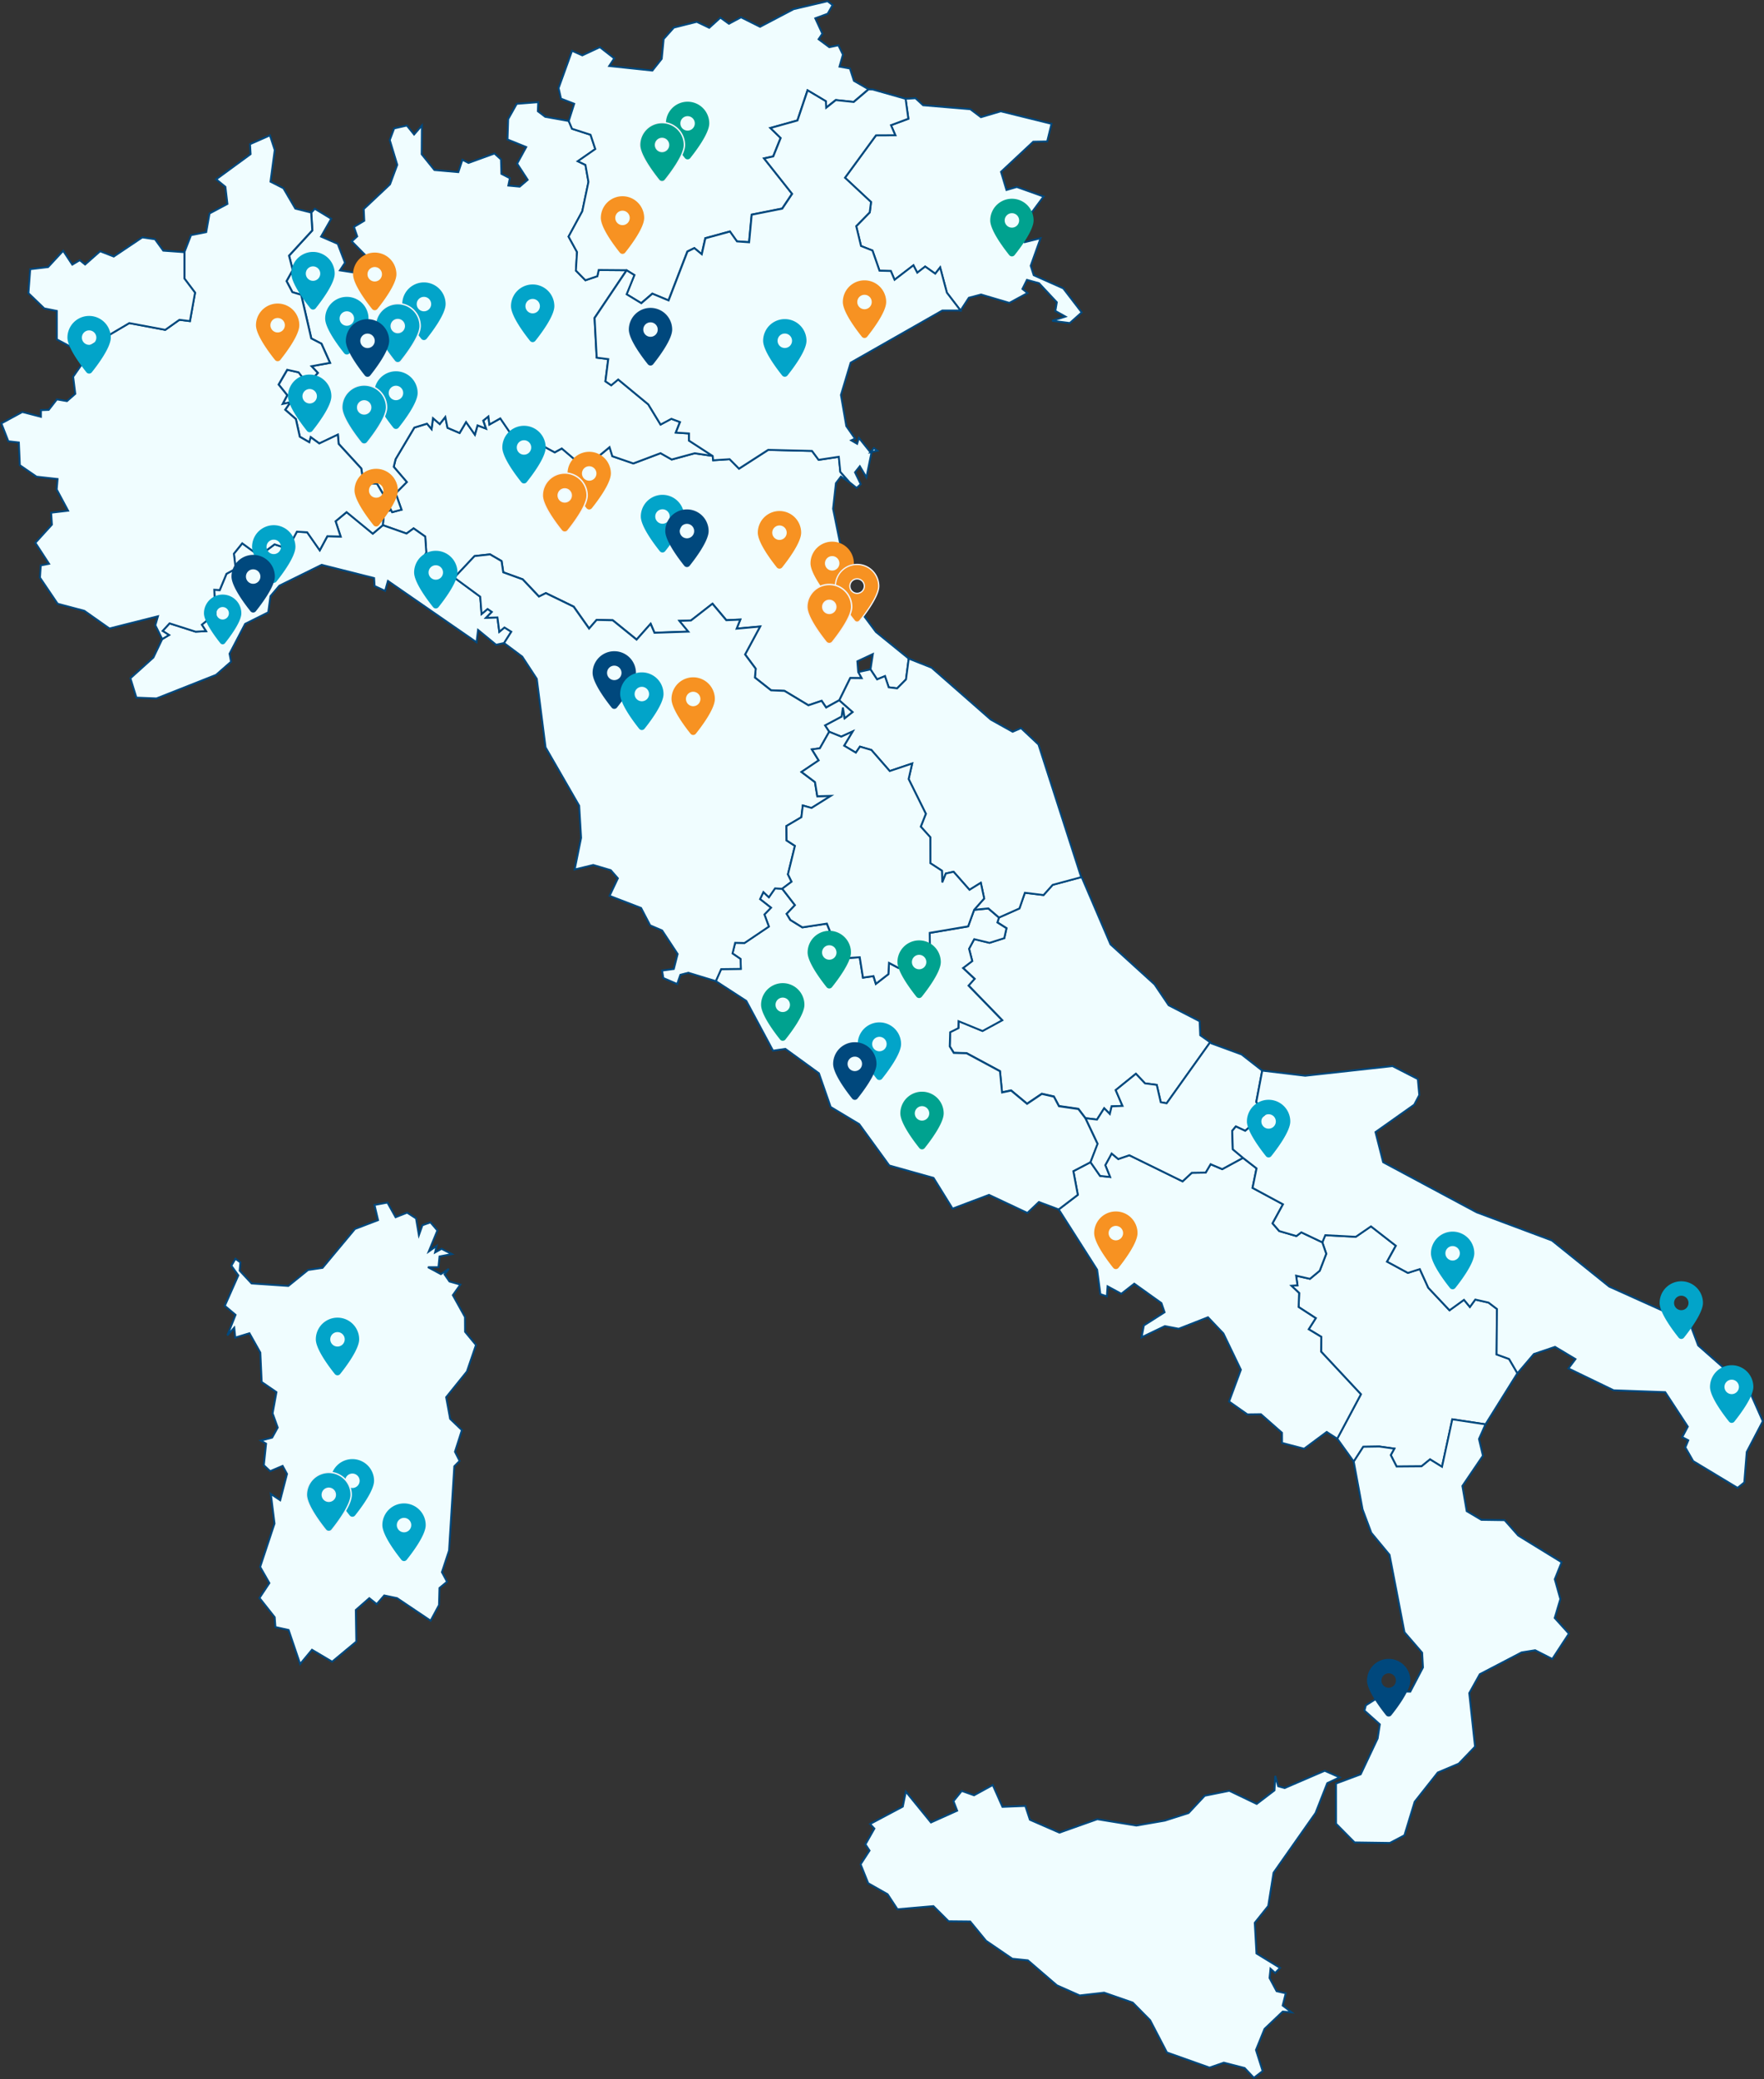 <svg xmlns="http://www.w3.org/2000/svg" xmlns:xlink="http://www.w3.org/1999/xlink" id="MAPPA_PROGETTI" data-name="MAPPA PROGETTI" width="704.026" height="829.74" viewBox="0 0 704.026 829.74"><rect x="0" y="0" width="704.026" height="829.74" fill="#333333" stroke="none"/><defs><clipPath id="clip-path"><rect id="Rettangolo_2792" data-name="Rettangolo 2792" width="704.026" height="829.74" fill="none"></rect></clipPath></defs><path id="Tracciato_1949" data-name="Tracciato 1949" d="M381.446,303.763l11.383,26.56,17.588,15.985,5.617,8.315L428.4,361l.242,5.594,3.956,2.8-17.369,24.346-2.353-.427-1.592-6.92-4.682-.6-3.644-3.829-8.05,6.516,2.71,6.309-4.336.173-.727,3.045-2.249-2.284-2.86,4.509-4.579-.531-2.872-3.771-7.75-1.119L370.224,391l-4.809-1.084-5.893,3.967-6.378-5.305-3.61.761-.83-8.454-13.309-7.173-5.109-.138-1.626-2.595.173-5.674,3.3-1.638.058-2.756,9.561,3.921,7.842-4.279-13.413-13.828,2.4-2.687-4.6-4.313,3.667-2.791-1.269-4.89,2.064-3.852,6.1,1.488,5.893-1.88.877-3.956-3.621-2.307.623-1.938,8.165-3.633,2.168-6.251,7.462.911,3.633-4.071,11.395-3.068Z" transform="translate(50.383 46.524)" fill="#f0fdff"></path><path id="Tracciato_1950" data-name="Tracciato 1950" d="M381.446,303.763l11.383,26.56,17.588,15.985,5.617,8.315L428.4,361l.242,5.594,3.956,2.8-17.369,24.346-2.353-.427-1.592-6.92-4.682-.6-3.644-3.829-8.05,6.516,2.71,6.309-4.336.173-.727,3.045-2.249-2.284-2.86,4.509-4.579-.531-2.872-3.771-7.75-1.119L370.224,391l-4.809-1.084-5.893,3.967-6.378-5.305-3.61.761-.83-8.454-13.309-7.173-5.109-.138-1.626-2.595.173-5.674,3.3-1.638.058-2.756,9.561,3.921,7.842-4.279-13.413-13.828,2.4-2.687-4.6-4.313,3.667-2.791-1.269-4.89,2.064-3.852,6.1,1.488,5.893-1.88.877-3.956-3.621-2.307.623-1.938,8.165-3.633,2.168-6.251,7.462.911,3.633-4.071,11.395-3.068Z" transform="translate(50.383 46.524)" fill="none" stroke="#00487d" stroke-width="0.75"></path><path id="Tracciato_1951" data-name="Tracciato 1951" d="M459.227,430.682l1.165-2.837,12.179.634,6.066-4.163,9.93,7.739-3.495,6.343,8.281,4.486,4.775-1.511,3.391,7.45,8.465,8.984,5.778-4.175,2.353,2.849,2.157-2.952,5.282,1.2,3.368,2.56-.15,18.13,4.994,1.822,3.333,5.709-12.732,20.379-13.251-2.007-4.106,18.949-4.775-2.964-3.4,2.779-9.941.081-2.341-4.567,1.43-2.572-5.986-.842-6.412.1-3.806,5.916-6.585-9.146,9.445-17.726-15.892-17.023.081-5.893-5.017-3.033,2.814-4.429-6.839-4.44.2-5.593-3.068-2.906,2.422-.173-.542-3.829,5.524,1.246,3.887-3.229,2.606-6.77Z" transform="translate(68.51 65.046)" fill="#f0fdff"></path><path id="Tracciato_1952" data-name="Tracciato 1952" d="M459.227,430.682l1.165-2.837,12.179.634,6.066-4.163,9.93,7.739-3.495,6.343,8.281,4.486,4.775-1.511,3.391,7.45,8.465,8.984,5.778-4.175,2.353,2.849,2.157-2.952,5.282,1.2,3.368,2.56-.15,18.13,4.994,1.822,3.333,5.709-12.732,20.379-13.251-2.007-4.106,18.949-4.775-2.964-3.4,2.779-9.941.081-2.341-4.567,1.43-2.572-5.986-.842-6.412.1-3.806,5.916-6.585-9.146,9.445-17.726-15.892-17.023.081-5.893-5.017-3.033,2.814-4.429-6.839-4.44.2-5.593-3.068-2.906,2.422-.173-.542-3.829,5.524,1.246,3.887-3.229,2.606-6.77Z" transform="translate(68.51 65.046)" fill="none" stroke="#00487d" stroke-width="0.75"></path><path id="Tracciato_1953" data-name="Tracciato 1953" d="M469.412,507.969l3.817-5.916,6.4-.1,5.986.842-1.43,2.572,2.341,4.567,9.941-.081,3.4-2.768,4.775,2.952,4.106-18.937L522,493.1l-2.595,5.847,1.568,6.678-8.188,12.063,1.718,10.045,5.859,3.471,9.272.138,5.444,6.147,17.3,10.633-2.722,6.781,2.226,7.912-2.26,7.554,5.663,6.251-6.62,10.114-6.839-3.483-5.409.854-16.688,8.707-4.209,7.554,2.307,21.359-6.516,6.781-8.35,3.529-9.226,11.671-4.094,13.39-5.8,3.045-14.093-.2-7.4-7.473-.023-16.031,9.872-3.691,6.758-14.312.865-5.617-6.135-5.49.554-2.1,8.961-5.7,8.777.254,5.063-9.665-.334-5.9-7.047-8.154L483.7,545.163l-7.266-8.765-3.494-9.342Z" transform="translate(70.872 75.284)" fill="#f0fdff"></path><path id="Tracciato_1954" data-name="Tracciato 1954" d="M469.412,507.969l3.817-5.916,6.4-.1,5.986.842-1.43,2.572,2.341,4.567,9.941-.081,3.4-2.768,4.775,2.952,4.106-18.937L522,493.1l-2.595,5.847,1.568,6.678-8.188,12.063,1.718,10.045,5.859,3.471,9.272.138,5.444,6.147,17.3,10.633-2.722,6.781,2.226,7.912-2.26,7.554,5.663,6.251-6.62,10.114-6.839-3.483-5.409.854-16.688,8.707-4.209,7.554,2.307,21.359-6.516,6.781-8.35,3.529-9.226,11.671-4.094,13.39-5.8,3.045-14.093-.2-7.4-7.473-.023-16.031,9.872-3.691,6.758-14.312.865-5.617-6.135-5.49.554-2.1,8.961-5.7,8.777.254,5.063-9.665-.334-5.9-7.047-8.154L483.7,545.163l-7.266-8.765-3.494-9.342Z" transform="translate(70.872 75.284)" fill="none" stroke="#00487d" stroke-width="0.75"></path><path id="Tracciato_1955" data-name="Tracciato 1955" d="M379.077,402.586l3.806,5.467,3.979.438-1.9-4.717,2.537-4.648,2.641,2.2,4.429-1.511L415.8,410.232l3.69-3.4,5.524-.081L427,403.416l4.625,1.961,8.3-4.509,5.386,4.186-1.592,7.785,12.144,6.551-4.152,7.6,2.653,3.068,6.851,2,1.961-1.488,8.384,3.99,1.58,4.579-2.606,6.77-3.887,3.229-5.524-1.257.542,3.84-2.422.173,3.079,2.906-.2,5.594,6.839,4.44-2.814,4.429,5.017,3.033-.069,5.893,15.881,17.023-9.445,17.726-4.2-2.7-9.019,6.7-8.8-2.318-.023-4.048-8.419-7.416-5.4.069-7.3-5.121,4.705-12.686-6.977-14.485-6.147-6.458-11.694,4.59L408.752,468l-9.3,4.463.9-4.729,8.269-5.259-1.246-3.656-10.841-7.75L391.36,455.1l-5.478-2.975-.288,4L383,455.245l-1.292-9.745L366.38,421.442l7.635-5.824-1.776-9.446Z" transform="translate(56.165 61.185)" fill="#f0fdff"></path><path id="Tracciato_1956" data-name="Tracciato 1956" d="M379.077,402.586l3.806,5.467,3.979.438-1.9-4.717,2.537-4.648,2.641,2.2,4.429-1.511L415.8,410.232l3.69-3.4,5.524-.081L427,403.416l4.625,1.961,8.3-4.509,5.386,4.186-1.592,7.785,12.144,6.551-4.152,7.6,2.653,3.068,6.851,2,1.961-1.488,8.384,3.99,1.58,4.579-2.606,6.77-3.887,3.229-5.524-1.257.542,3.84-2.422.173,3.079,2.906-.2,5.594,6.839,4.44-2.814,4.429,5.017,3.033-.069,5.893,15.881,17.023-9.445,17.726-4.2-2.7-9.019,6.7-8.8-2.318-.023-4.048-8.419-7.416-5.4.069-7.3-5.121,4.705-12.686-6.977-14.485-6.147-6.458-11.694,4.59L408.752,468l-9.3,4.463.9-4.729,8.269-5.259-1.246-3.656-10.841-7.75L391.36,455.1l-5.478-2.975-.288,4L383,455.245l-1.292-9.745L366.38,421.442l7.635-5.824-1.776-9.446Z" transform="translate(56.165 61.185)" fill="none" stroke="#00487d" stroke-width="0.75"></path><path id="Tracciato_1957" data-name="Tracciato 1957" d="M342.367,240.719l-1.084,8.315-3.529,3.564-3.368-.415-1.511-4.463-3.137,1.3-2.63-3.99.946-6.124-6.182,2.895.323,4.152,1.4,2.56-4.556-.046-4.394,8.915-.046-.035-5.2,2.872-1.788-2.664-5.282,1.776-9.538-5.743-5.374-.242-6.435-5.086.311-3.529-4.221-5.686,6-11.141-9.365.853,1.453-3.621-5.57.242-5.524-6.574-8.569,6.678-4.6.161,3.541,4.29-13.517.461-1.534-3.575-5.605,6.3-9.526-7.716-6.424-.15-3,3.46-6.17-8.742-11.106-5.4-2.745,1.372-6.493-6.862-7.75-2.8-.68-4.486-4.6-2.676-6.17.68-8.085,8.592-4.752-6.124-9.745,1.557,3.3-5.444-.427-6.355-4.636-3.275-2.814,2.064-9.457-3.333.542-5.64,2.018-.127-.369-2.33,1.511,2.895,3.725-.98-2.318-6.551,4.44-4.475-5.213-6.089.75-3.056,7.485-12.582,5.063-1.557,1.811,2.145.577-4.336,2.687,2.341,2.226-2.826.876,4.325,4.821,2.064,2.583-4.359,3.518,5.017,1.073-3.7,3.345,1.292-1.084-3.172,2.076-1.684.4,3.229,4.348-2.445,6.124,8.961,3.84-1.8,11.752,6.389,2.826-1.545,6.966,5.94,4.544-.2,7.554-6.251,1.119,3.6,8.373,2.883,10.853-4.094,4.463,2.526,9.157-2.491,7.185,1.061.185,1.718,6.574-.427,3.748,3.783,11.637-7.485,17.5.427,2.641,3.552,8.05-1.211.611,6.02,3.725,4.2L315.31,168.1l-2,2.63-1.13,10.207L319.52,217l9.757,13.09Z" transform="translate(20.31 22.09)" fill="#f0fdff"></path><path id="Tracciato_1958" data-name="Tracciato 1958" d="M342.367,240.719l-1.084,8.315-3.529,3.564-3.368-.415-1.511-4.463-3.137,1.3-2.63-3.99.946-6.124-6.182,2.895.323,4.152,1.4,2.56-4.556-.046-4.394,8.915-.046-.035-5.2,2.872-1.788-2.664-5.282,1.776-9.538-5.743-5.374-.242-6.435-5.086.311-3.529-4.221-5.686,6-11.141-9.365.853,1.453-3.621-5.57.242-5.524-6.574-8.569,6.678-4.6.161,3.541,4.29-13.517.461-1.534-3.575-5.605,6.3-9.526-7.716-6.424-.15-3,3.46-6.17-8.742-11.106-5.4-2.745,1.372-6.493-6.862-7.75-2.8-.68-4.486-4.6-2.676-6.17.68-8.085,8.592-4.752-6.124-9.745,1.557,3.3-5.444-.427-6.355-4.636-3.275-2.814,2.064-9.457-3.333.542-5.64,2.018-.127-.369-2.33,1.511,2.895,3.725-.98-2.318-6.551,4.44-4.475-5.213-6.089.75-3.056,7.485-12.582,5.063-1.557,1.811,2.145.577-4.336,2.687,2.341,2.226-2.826.876,4.325,4.821,2.064,2.583-4.359,3.518,5.017,1.073-3.7,3.345,1.292-1.084-3.172,2.076-1.684.4,3.229,4.348-2.445,6.124,8.961,3.84-1.8,11.752,6.389,2.826-1.545,6.966,5.94,4.544-.2,7.554-6.251,1.119,3.6,8.373,2.883,10.853-4.094,4.463,2.526,9.157-2.491,7.185,1.061.185,1.718,6.574-.427,3.748,3.783,11.637-7.485,17.5.427,2.641,3.552,8.05-1.211.611,6.02,3.725,4.2L315.31,168.1l-2,2.63-1.13,10.207L319.52,217l9.757,13.09Z" transform="translate(20.31 22.09)" fill="none" stroke="#00487d" stroke-width="0.75"></path><path id="Tracciato_1959" data-name="Tracciato 1959" d="M320.537,33.976l3.045,2.814,18.868,1.58,4.221,3.183,7.923-2.353,20.252,5.005-1.73,7.035-5.559.1L354.686,63.362l2.18,7.243,4.129-1.2,10.68,3.817L360.556,88.158l3.518,3.287,6.4-1.592-3.933,11,1.2,3.76,11.787,5.248,7.37,9.6-4.752,4.244-7.058-.911,5.305-1.672-4.025-2.249.588-3.46-7.093-7.6-4.832-1.338-1.8,3.621,2.03,1.638-7.243,3.933-11.291-3.345-4.878,1.292-3.322,5.1-5.455-7.116-2.687-10.068-1.949,2.491-4.025-2.849-3.148,2.457-1.534-2.952-7.531,5.778-1.488-3.494-4.521-.115-2.8-8.062-4.567-1.8-1.914-7.923,5.386-5.5.519-4.129L292.42,65.738l12.375-16.919,7.716-.035-1.73-4.013,6.931-2.583L316.6,34.241Z" transform="translate(44.827 5.208)" fill="#f0fdff"></path><path id="Tracciato_1960" data-name="Tracciato 1960" d="M320.537,33.976l3.045,2.814,18.868,1.58,4.221,3.183,7.923-2.353,20.252,5.005-1.73,7.035-5.559.1L354.686,63.362l2.18,7.243,4.129-1.2,10.68,3.817L360.556,88.158l3.518,3.287,6.4-1.592-3.933,11,1.2,3.76,11.787,5.248,7.37,9.6-4.752,4.244-7.058-.911,5.305-1.672-4.025-2.249.588-3.46-7.093-7.6-4.832-1.338-1.8,3.621,2.03,1.638-7.243,3.933-11.291-3.345-4.878,1.292-3.322,5.1-5.455-7.116-2.687-10.068-1.949,2.491-4.025-2.849-3.148,2.457-1.534-2.952-7.531,5.778-1.488-3.494-4.521-.115-2.8-8.062-4.567-1.8-1.914-7.923,5.386-5.5.519-4.129L292.42,65.738l12.375-16.919,7.716-.035-1.73-4.013,6.931-2.583L316.6,34.241Z" transform="translate(44.827 5.208)" fill="none" stroke="#00487d" stroke-width="0.75"></path><path id="Tracciato_1961" data-name="Tracciato 1961" d="M397.272,416.654l-6.862,3.575,1.776,9.445-7.635,5.836-7.889-2.964-4.59,4.359L356.757,429.7l-14.543,5.49-7.6-12.26-17.669-4.959-11.994-16.492-11.406-6.862-4.682-13.447-13.39-9.734-4.925.727L259.88,352.3l-12.19-7.923,2.145-4.786,7.842-.092-.1-3.956-3.218-2.2,1.061-4.267,3.737.081,9.711-6.551-1.776-4.821,2.618-2.71-4.359-3.414,1.338-2.814,2.191,2.064,2.457-3.552,2.86.161,5.074,6.551-3.287,3.495L277.468,320l4.775,2.952,9.792-1.476,5.536,13.9,7.566-.484,1.292,8.131,4.2-.6.946,3.091,4.994-3.875.254-4.475,3.794,2,3.448-2.272-1.58-2.353,10.633-5.075-.046-4.29,15.327-2.595,2.4-6.608,5.674-.565,4.244,3.644-.623,1.949,3.621,2.3-.876,3.967-5.893,1.868-6.1-1.476-2.064,3.852,1.269,4.89-3.667,2.791,4.6,4.313-2.41,2.7,13.424,13.828-7.842,4.279-9.561-3.921-.058,2.768-3.287,1.638-.173,5.674,1.615,2.595,5.109.138,13.321,7.173.83,8.465,3.61-.761,6.378,5.305,5.893-3.967,4.809,1.1,2.018,3.817,7.75,1.119,2.883,3.771,4.821,10.172Z" transform="translate(37.97 47.117)" fill="#f0fdff"></path><path id="Tracciato_1962" data-name="Tracciato 1962" d="M397.272,416.654l-6.862,3.575,1.776,9.445-7.635,5.836-7.889-2.964-4.59,4.359L356.757,429.7l-14.543,5.49-7.6-12.26-17.669-4.959-11.994-16.492-11.406-6.862-4.682-13.447-13.39-9.734-4.925.727L259.88,352.3l-12.19-7.923,2.145-4.786,7.842-.092-.1-3.956-3.218-2.2,1.061-4.267,3.737.081,9.711-6.551-1.776-4.821,2.618-2.71-4.359-3.414,1.338-2.814,2.191,2.064,2.457-3.552,2.86.161,5.074,6.551-3.287,3.495L277.468,320l4.775,2.952,9.792-1.476,5.536,13.9,7.566-.484,1.292,8.131,4.2-.6.946,3.091,4.994-3.875.254-4.475,3.794,2,3.448-2.272-1.58-2.353,10.633-5.075-.046-4.29,15.327-2.595,2.4-6.608,5.674-.565,4.244,3.644-.623,1.949,3.621,2.3-.876,3.967-5.893,1.868-6.1-1.476-2.064,3.852,1.269,4.89-3.667,2.791,4.6,4.313-2.41,2.7,13.424,13.828-7.842,4.279-9.561-3.921-.058,2.768-3.287,1.638-.173,5.674,1.615,2.595,5.109.138,13.321,7.173.83,8.465,3.61-.761,6.378,5.305,5.893-3.967,4.809,1.1,2.018,3.817,7.75,1.119,2.883,3.771,4.821,10.172Z" transform="translate(37.97 47.117)" fill="none" stroke="#00487d" stroke-width="0.75"></path><path id="Tracciato_1963" data-name="Tracciato 1963" d="M57.827,227.859l2.71-1.615-2.56-1.638,2.779-3.022,10.38,3.321,4.152-.208-1.661-2.56,2.122-1.753,3.4.611-.542-12.813,2.168.127,2.7-6.482,3.679-2.03-.715-6.009,3.333-4.14,6.816,4.982,6.089-4.556,5.248,1.707,3.667-6.77,4.106.231,5.017,7.2,3.033-5.628,5.294.127-2.007-6.089,4.394-3.644,10.46,8.581,3.99-3.368,9.457,3.333,2.814-2.064,4.636,3.275.427,6.355-3.287,5.444,9.745-1.557,4.752,6.124,10.322,7.577.542,6.92,2.4-2.018,1.7,1.176-2.3,2.353,4.532-.15.75,5.743,2.053-1.73,2.733,1.7-2.883,4.532-3.195.692-7.2-5.916-.6,4.925-35.372-24.473-1.119,3.967-4.2-1.949-.2-3.16-20.944-5.282-16.861,8.315-3.552,4.175-.888,6.458-9.226,4.613L84.7,233.706l.6,3.195-6,5.247-23.769,9.4-8.015-.323-2.387-7.739,9.169-8.258Z" transform="translate(6.918 27.165)" fill="#f0fdff"></path><path id="Tracciato_1964" data-name="Tracciato 1964" d="M57.827,227.859l2.71-1.615-2.56-1.638,2.779-3.022,10.38,3.321,4.152-.208-1.661-2.56,2.122-1.753,3.4.611-.542-12.813,2.168.127,2.7-6.482,3.679-2.03-.715-6.009,3.333-4.14,6.816,4.982,6.089-4.556,5.248,1.707,3.667-6.77,4.106.231,5.017,7.2,3.033-5.628,5.294.127-2.007-6.089,4.394-3.644,10.46,8.581,3.99-3.368,9.457,3.333,2.814-2.064,4.636,3.275.427,6.355-3.287,5.444,9.745-1.557,4.752,6.124,10.322,7.577.542,6.92,2.4-2.018,1.7,1.176-2.3,2.353,4.532-.15.75,5.743,2.053-1.73,2.733,1.7-2.883,4.532-3.195.692-7.2-5.916-.6,4.925-35.372-24.473-1.119,3.967-4.2-1.949-.2-3.16-20.944-5.282-16.861,8.315-3.552,4.175-.888,6.458-9.226,4.613L84.7,233.706l.6,3.195-6,5.247-23.769,9.4-8.015-.323-2.387-7.739,9.169-8.258Z" transform="translate(6.918 27.165)" fill="none" stroke="#00487d" stroke-width="0.75"></path><path id="Tracciato_1965" data-name="Tracciato 1965" d="M200.027,35.346l-.15,3.621,2.941,2.226,9.388,1.672,1.326,3.114,7.381,2.387,1.891,5.7-6.966,4.867,3.045,1.465,1.2,6.793L217.6,78.918l-5.455,10.091,3.379,6.159-.45,7.393,3.794,3.852,4.752-1.615.542-2.48,11.118.092-12.79,19.029.842,15.835,4.613.577-1.13,8.869,2.307,1.58,2.779-2.307,12.029,9.941,4.9,8.05,4.3-2.3,3.46,1.292-1.672,4.209,5.248.358.012,2.837,9.457,6.136-7.185-1.061-9.157,2.491-4.463-2.526-10.853,4.094-8.373-2.883-1.119-3.6-7.554,6.251-4.544.2-6.966-5.939-2.826,1.545L194.849,168.7l-3.84,1.8-6.124-8.961-4.348,2.445-.4-3.229-2.076,1.684,1.084,3.172-3.345-1.292-1.073,3.7L171.218,163l-2.583,4.359-4.821-2.064-.877-4.325-2.226,2.826-2.687-2.341-.577,4.336-1.811-2.145-5.063,1.557L143.1,177.79l-.75,3.068,5.213,6.089-4.44,4.475,2.33,6.551-3.725.992-1.511-2.895.369,2.33-2.018.127.3-5.594-3.16-5.317-5.328-.185-.946-5.893-9.007-9.826-.334-3.691-7.4,3.518-3.425-2.5-.531,2.03-3.829-2.214-1.568-7.047-4.256-3.714,2.064-2.964-3.079.657,1.822-3.483-3.437-4.256,3.437-5.9,4.567,1.026,3.564,4.717L112.1,143.4l-2.5-2.676,7.37-1.338-3.425-7.646-4.048-2.087-4.025-17.426-3.518-1.05-2.33-4.406,2.468-4.44-1.476-5.709,9.284-10.1-.438-7.1,1.4-1.534,6.551,3.99L113.357,89l6.655,2.883,2.895,7.554-2.018,3.033,7.393,1.142,3.206-6.724L125.6,90.9l2.18-2-1.3-3.771,4.117-2.457-.219-4.659,10.483-9.861,2.895-7.8-2.987-9.884,1.753-4.648,5.075-1.142,2.883,3.575,3.114-3.6-.081,11.475,5.086,6.3,9.538.842,1.626-4.936,2.433,1.269,10.357-3.771,2.606,2.364.173,5.766,3.368,1.718-.611,2.952,4.544.427,3.183-2.722-4.21-6.47,3.621-6.6-7.473-3.022.265-8.131,3.425-6.1Z" transform="translate(14.785 5.418)" fill="#f0fdff"></path><path id="Tracciato_1966" data-name="Tracciato 1966" d="M200.027,35.346l-.15,3.621,2.941,2.226,9.388,1.672,1.326,3.114,7.381,2.387,1.891,5.7-6.966,4.867,3.045,1.465,1.2,6.793L217.6,78.918l-5.455,10.091,3.379,6.159-.45,7.393,3.794,3.852,4.752-1.615.542-2.48,11.118.092-12.79,19.029.842,15.835,4.613.577-1.13,8.869,2.307,1.58,2.779-2.307,12.029,9.941,4.9,8.05,4.3-2.3,3.46,1.292-1.672,4.209,5.248.358.012,2.837,9.457,6.136-7.185-1.061-9.157,2.491-4.463-2.526-10.853,4.094-8.373-2.883-1.119-3.6-7.554,6.251-4.544.2-6.966-5.939-2.826,1.545L194.849,168.7l-3.84,1.8-6.124-8.961-4.348,2.445-.4-3.229-2.076,1.684,1.084,3.172-3.345-1.292-1.073,3.7L171.218,163l-2.583,4.359-4.821-2.064-.877-4.325-2.226,2.826-2.687-2.341-.577,4.336-1.811-2.145-5.063,1.557L143.1,177.79l-.75,3.068,5.213,6.089-4.44,4.475,2.33,6.551-3.725.992-1.511-2.895.369,2.33-2.018.127.3-5.594-3.16-5.317-5.328-.185-.946-5.893-9.007-9.826-.334-3.691-7.4,3.518-3.425-2.5-.531,2.03-3.829-2.214-1.568-7.047-4.256-3.714,2.064-2.964-3.079.657,1.822-3.483-3.437-4.256,3.437-5.9,4.567,1.026,3.564,4.717L112.1,143.4l-2.5-2.676,7.37-1.338-3.425-7.646-4.048-2.087-4.025-17.426-3.518-1.05-2.33-4.406,2.468-4.44-1.476-5.709,9.284-10.1-.438-7.1,1.4-1.534,6.551,3.99L113.357,89l6.655,2.883,2.895,7.554-2.018,3.033,7.393,1.142,3.206-6.724L125.6,90.9l2.18-2-1.3-3.771,4.117-2.457-.219-4.659,10.483-9.861,2.895-7.8-2.987-9.884,1.753-4.648,5.075-1.142,2.883,3.575,3.114-3.6-.081,11.475,5.086,6.3,9.538.842,1.626-4.936,2.433,1.269,10.357-3.771,2.606,2.364.173,5.766,3.368,1.718-.611,2.952,4.544.427,3.183-2.722-4.21-6.47,3.621-6.6-7.473-3.022.265-8.131,3.425-6.1Z" transform="translate(14.785 5.418)" fill="none" stroke="#00487d" stroke-width="0.75"></path><path id="Tracciato_1967" data-name="Tracciato 1967" d="M363.741,255.624l-3.345,1.453-8.719-4.855L328.046,231.5l-9.134-3.621-1.084,8.315-3.529,3.564-3.368-.415-1.511-4.463-3.137,1.3-2.63-3.99-4.867,1.061-.046-.115,1.4,2.56-4.556-.046-4.394,8.915.15.115,5.121,4.532-3.137,2.468-.7-4.29-.507,3.6-6.62,3.529,1.672,2.572,4.8,1.949,4.556-2.076-3.4,5.674,4.682,2.791,1.638-2.41,4.555,1.338,7.335,8.408,8.95-3.01-1.419,6.193,6.874,13.874-2.03,5.132,3.817,4.233.023,10.357,4.613,3,.138,4.659,1.407-3.541,3.1-.7,6.355,7.2,4.521-2.8,1.338,6.262-4,4.509,5.674-.565,4.244,3.644,8.165-3.633,2.168-6.251,7.45.911,3.633-4.06,11.395-3.079L370.7,262.164Z" transform="translate(43.765 34.933)" fill="#f0fdff"></path><path id="Tracciato_1968" data-name="Tracciato 1968" d="M363.741,255.624l-3.345,1.453-8.719-4.855L328.046,231.5l-9.134-3.621-1.084,8.315-3.529,3.564-3.368-.415-1.511-4.463-3.137,1.3-2.63-3.99-4.867,1.061-.046-.115,1.4,2.56-4.556-.046-4.394,8.915.15.115,5.121,4.532-3.137,2.468-.7-4.29-.507,3.6-6.62,3.529,1.672,2.572,4.8,1.949,4.556-2.076-3.4,5.674,4.682,2.791,1.638-2.41,4.555,1.338,7.335,8.408,8.95-3.01-1.419,6.193,6.874,13.874-2.03,5.132,3.817,4.233.023,10.357,4.613,3,.138,4.659,1.407-3.541,3.1-.7,6.355,7.2,4.521-2.8,1.338,6.262-4,4.509,5.674-.565,4.244,3.644,8.165-3.633,2.168-6.251,7.45.911,3.633-4.06,11.395-3.079L370.7,262.164Z" transform="translate(43.765 34.933)" fill="none" stroke="#00487d" stroke-width="0.75"></path><path id="Tracciato_1969" data-name="Tracciato 1969" d="M425.909,361.086l12.029,4.406,8.223,6.424-2.376,12.525,3.587,4.705-8,6.8-3.737-1.73-1.442,1.753.231,7.358,4.094,3.425-8.315,4.509-4.625-1.972-1.984,3.345-5.524.081-3.691,3.414-21.232-10.414-4.429,1.511-2.641-2.2-2.537,4.648,1.9,4.717-3.979-.438-3.806-5.467,2.826-7.37-4.821-10.172,4.579.531,2.86-4.509,2.249,2.284.727-3.045,4.336-.173-2.71-6.309,8.05-6.516,3.644,3.829,4.682.6,1.592,6.92,2.353.427,17.369-24.346Z" transform="translate(57.588 55.285)" fill="#f0fdff"></path><path id="Tracciato_1970" data-name="Tracciato 1970" d="M425.909,361.086l12.029,4.406,8.223,6.424-2.376,12.525,3.587,4.705-8,6.8-3.737-1.73-1.442,1.753.231,7.358,4.094,3.425-8.315,4.509-4.625-1.972-1.984,3.345-5.524.081-3.691,3.414-21.232-10.414-4.429,1.511-2.641-2.2-2.537,4.648,1.9,4.717-3.979-.438-3.806-5.467,2.826-7.37-4.821-10.172,4.579.531,2.86-4.509,2.249,2.284.727-3.045,4.336-.173-2.71-6.309,8.05-6.516,3.644,3.829,4.682.6,1.592,6.92,2.353.427,17.369-24.346Z" transform="translate(57.588 55.285)" fill="none" stroke="#00487d" stroke-width="0.75"></path><path id="Tracciato_1971" data-name="Tracciato 1971" d="M99.711,50.354l.231,3.967L86.217,64.378l3.667,3.01.807,6.816L83.553,78.01l-1.326,7.439-6.066,1.211L73.52,93.452v10.507l4.256,5.651-2.041,11.348-4.21-.519-5.64,4-14.359-2.687L35.691,131.1l-4.579-.45-.415-3.287-2.041,4.106,5.028,5.144-4.567,6.551.853,6.816-3.31,2.906-4.025-.692-3.264,4.186-3.1.115-.012,2.653L8.843,157.23.47,161.774l2.791,7.15,4.186.473.4,9.065,6.655,4.579,8.4.934-.346,4.163,4.544,8.477-6.77.8.311,4.763-6.6,7.254L19.5,217.8l-3.3.646-.323,4.878,7.058,10.426L33.6,236.576l10.009,7.047,19.353-4.878-1.038,3.587,2.745,5.513,2.709-1.615-2.559-1.638L67.6,241.57l10.38,3.321,4.152-.219-1.661-2.56,2.122-1.742,3.4.611-.542-12.813,2.168.127,2.7-6.493,3.669-2.03-.715-6,3.333-4.141,6.816,4.982,6.089-4.567,5.247,1.718,3.667-6.781,4.094.242,5.028,7.2,3.022-5.628,5.294.127-2.007-6.089,4.394-3.644,10.46,8.592,3.989-3.368.543-5.64.287-5.593-3.159-5.317-5.328-.184-.946-5.893-9.007-9.815-.334-3.7-7.4,3.518-3.437-2.491-.531,2.018-3.817-2.2L118,160.055l-4.256-3.714,2.064-2.964-3.079.657,1.822-3.494-3.437-4.256,3.425-5.9,4.579,1.026,3.552,4.717,4.083-4.486-2.5-2.676,7.37-1.338-3.425-7.646-4.048-2.087-4.025-17.426-3.518-1.05-2.33-4.406,2.468-4.44-1.476-5.72,9.284-10.1-.438-7.1-6.309-1.568-4.763-8.142-5.155-2.618,1.7-12.64-1.927-5.836Z" transform="translate(0.072 7.18)" fill="#f0fdff"></path><g id="Raggruppa_500" data-name="Raggruppa 500"><g id="Raggruppa_499" data-name="Raggruppa 499" clip-path="url(#clip-path)"><path id="Tracciato_1972" data-name="Tracciato 1972" d="M107.657,46.836l1.926,5.836-1.7,12.64,5.155,2.618,4.763,8.142,6.309,1.568.438,7.1-9.284,10.1,1.476,5.72-2.468,4.44,2.33,4.406,3.518,1.05,4.025,17.426,4.048,2.087,3.425,7.646-7.37,1.338,2.5,2.676-4.083,4.486-3.552-4.717-4.579-1.026-3.425,5.9,3.437,4.256-1.822,3.494,3.079-.657-2.064,2.964L118,160.055l1.568,7.058,3.817,2.2.531-2.018,3.437,2.491,7.4-3.518.334,3.7,9.007,9.815.946,5.893,5.328.185,3.16,5.317-.288,5.593-.542,5.64-3.99,3.368-10.46-8.592-4.394,3.644,2.007,6.089-5.294-.127-3.022,5.628-5.028-7.2-4.094-.242-3.667,6.781-5.248-1.718-6.089,4.567-6.816-4.982-3.333,4.14.715,6-3.667,2.03-2.7,6.493-2.168-.127L86,240.982l-3.4-.611-2.122,1.742,1.661,2.56-4.152.219L67.6,241.57l-2.779,3.022,2.56,1.638-2.71,1.615-2.745-5.513,1.038-3.587-19.352,4.878L33.6,236.577l-10.668-2.826-7.058-10.426.323-4.878,3.3-.646-5.455-8.373,6.6-7.254-.311-4.763,6.77-.8-4.544-8.477.346-4.163-8.4-.934-6.655-4.579-.4-9.065-4.186-.473L.47,161.774l8.373-4.544,7.416,1.914.012-2.653,3.1-.115,3.264-4.186,4.025.692,3.31-2.906-.853-6.816,4.567-6.551-5.028-5.144,2.041-4.106.415,3.287,4.579.45,15.835-9.342,14.359,2.687,5.64-4,4.21.519,2.041-11.348-4.256-5.651V93.452l2.641-6.793,6.066-1.211,1.326-7.439L90.692,74.2l-.807-6.816-3.667-3.01L99.941,54.321l-.231-3.967Z" transform="translate(0.072 7.18)" fill="none" stroke="#00487d" stroke-width="0.75"></path></g></g><path id="Tracciato_1973" data-name="Tracciato 1973" d="M455.561,372.728l-17.15-2.052L436.036,383.2l3.587,4.707-8.014,6.8-3.737-1.729-1.442,1.752.229,7.358,4.094,3.425,5.386,4.188-1.592,7.785,12.144,6.551-4.152,7.6,2.653,3.069,6.851,2L454,435.213l8.384,3.992,1.176-2.85,12.179.647,6.055-4.163,9.931,7.737-3.5,6.343,8.292,4.486,4.763-1.51,3.392,7.45,8.464,8.983,5.778-4.175L521.276,465l2.157-2.952,5.282,1.2,3.369,2.559-.151,18.131,4.994,1.821,3.333,5.7,6.563-7.693,8.441-2.847,8.155,4.878-2.815,3.737,18.049,8.719,20.576.738,9.018,13.758-2.214,4.176,2.4,1.291-1.176,2.826,3.137,5.467,17.716,10.681,2.676-2.169.979-12.178,6.413-12.26-5.468-12.352-20.333-17.889-3.39-9.03-32.109-14.451-22.869-18.394-30.056-11.246-37.3-19.985L483.6,395.217l15.466-10.944,2.018-3.84-.577-6.379-10.1-5.178Z" transform="translate(65.371 56.548)" fill="#f0fdff"></path><g id="Raggruppa_502" data-name="Raggruppa 502"><g id="Raggruppa_501" data-name="Raggruppa 501" clip-path="url(#clip-path)"><path id="Tracciato_1974" data-name="Tracciato 1974" d="M490.4,368.876l10.1,5.178.577,6.378-2.018,3.84L483.6,395.217l3.056,12.017,37.3,19.987,30.055,11.245,22.87,18.4,32.108,14.451,3.391,9.03,20.333,17.888,5.467,12.352-6.412,12.26-.98,12.179-2.676,2.168-17.715-10.68-3.137-5.467,1.176-2.826-2.4-1.292,2.214-4.175-9.019-13.759-20.575-.738L560.6,489.534l2.814-3.737-8.154-4.878-8.442,2.849-6.562,7.693-3.333-5.7-4.994-1.822.15-18.13-3.368-2.56-5.282-1.2L521.277,465l-2.353-2.849-5.778,4.175-8.465-8.984-3.391-7.45-4.763,1.511-8.292-4.486,3.495-6.343-9.93-7.739L475.745,437l-12.179-.646-1.176,2.849L454,435.214l-1.961,1.488-6.851-2-2.653-3.068,4.152-7.6-12.144-6.551,1.592-7.785-5.386-4.186-4.094-3.425-.231-7.358,1.442-1.753,3.737,1.73,8.015-6.8-3.587-4.705,2.376-12.525,17.15,2.053Z" transform="translate(65.37 56.548)" fill="none" stroke="#00487d" stroke-width="0.75"></path></g></g><path id="Tracciato_1975" data-name="Tracciato 1975" d="M142.7,416.1l3.264,5.847,4.579-1.834,3.575,2.3,1.142,6.678,1.4-3.944,3.218-1.153,2.768,3.241-3.448,8.384,3.125-2.214-.611,2.595,2.583-1.453,4.094,2.111-4.9.946-.427,4.279h-4.186l5.155,2.779,3.16-2.087-1.707,2.168,1.972,2.849,4.348,1.246-3,4.21,4.844,8.719.035,5.893,4.359,5.271-3.621,10.576-8.281,10.264,1.58,8.627,4.705,4.509-2.768,8.627,1.845,3.667-2.111,2.134L167.3,554.942l-2.849,8.65,2.053,3.817-3.033,2.491-.185,6.816-3.345,6.239-13.4-9-5.121-1.073-3,3.46-2.952-2.376-5.386,4.717.2,12.606-9.653,8.027-8.038-4.763-4.729,5.686-4.6-13.574-5.271-1.176-.288-3.933-6.066-7.669,3.944-5.951L91.9,561.492l5.732-17.3-1.465-11.821,3.737,2.514,2.722-10.506-1.753-3.195-4.982,2.1L93.369,520.9l.9-8.592-2.1-1.222,4.532-1.2,2.214-4-2.041-5.674,1.534-8.465-5.9-4.048-.542-11.741-4.336-7.716-5.651,1.741-.415-3.944L78.814,469.1l3.275-8.188L77.8,457.3l5.386-12.144-2.768-3.852,1.615-2.768,1.984,1.43-.288,3.3,4.763,5.109,14.658.992L111.026,443l5.778-.853,12.94-15.523,9.215-3.518-1.419-6.055Z" transform="translate(11.926 63.786)" fill="#f0fdff"></path><path id="Tracciato_1976" data-name="Tracciato 1976" d="M142.7,416.1l3.264,5.847,4.579-1.834,3.575,2.3,1.142,6.678,1.4-3.944,3.218-1.153,2.768,3.241-3.448,8.384,3.125-2.214-.611,2.595,2.583-1.453,4.094,2.111-4.9.946-.427,4.279h-4.186l5.155,2.779,3.16-2.087-1.707,2.168,1.972,2.849,4.348,1.246-3,4.21,4.844,8.719.035,5.893,4.359,5.271-3.621,10.576-8.281,10.264,1.58,8.627,4.705,4.509-2.768,8.627,1.845,3.667-2.111,2.134L167.3,554.942l-2.849,8.65,2.053,3.817-3.033,2.491-.185,6.816-3.345,6.239-13.4-9-5.121-1.073-3,3.46-2.952-2.376-5.386,4.717.2,12.606-9.653,8.027-8.038-4.763-4.729,5.686-4.6-13.574-5.271-1.176-.288-3.933-6.066-7.669,3.944-5.951L91.9,561.492l5.732-17.3-1.465-11.821,3.737,2.514,2.722-10.506-1.753-3.195-4.982,2.1L93.369,520.9l.9-8.592-2.1-1.222,4.532-1.2,2.214-4-2.041-5.674,1.534-8.465-5.9-4.048-.542-11.741-4.336-7.716-5.651,1.741-.415-3.944L78.814,469.1l3.275-8.188L77.8,457.3l5.386-12.144-2.768-3.852,1.615-2.768,1.984,1.43-.288,3.3,4.763,5.109,14.658.992L111.026,443l5.778-.853,12.94-15.523,9.215-3.518-1.419-6.055Z" transform="translate(11.926 63.786)" fill="none" stroke="#00487d" stroke-width="0.75"></path><path id="Tracciato_1977" data-name="Tracciato 1977" d="M467.056,619.593l-2.595-.727-1.153-4.117L463,620.527l-7.081,5.409-10.932-5.249-9.8,1.973-6.458,6.9-9.479,3.033-11.361,1.972L392.3,632.026l-15.12,5.363-11.787-5.144-1.822-5.513-9.134.369-3.864-8.719-7.473,4.106-4.913-1.741-3.3,4.071,1.476,3.806-10.46,4.706L315.87,621.01,314.659,627,301.6,633.94l1.707,1.845-3.575,6.3,1.638,2.478-3.564,5.468,3.033,7.566,7.739,4.383,3.944,6,14.347-1.246,6.066,6.043,8.615.081,6.332,7.716,10.472,7.15,6.2.634,11.591,9.976,9.111,4.047,9.757-1.118,11.406,3.967,6.943,7.035,6.7,12.859,17,6.043,5.709-1.972,8.3,2.134,3.691,3.91,3.506-2.7-2.664-8.407,3.414-8.419,7.266-6.908,3.564.323-3.587-2.733,1.235-4.89-3.657-.842-2.814-5.259.381-3.7,1.857,1.7,1.949-2.03-9.411-5.767-.68-12.225,5.374-6.712,2.122-13.276L479.4,629.534l4.671-11.891,4.925-2.318-5.951-2.631Z" transform="translate(45.653 93.924)" fill="#f0fdff"></path><g id="Raggruppa_504" data-name="Raggruppa 504"><g id="Raggruppa_503" data-name="Raggruppa 503" clip-path="url(#clip-path)"><path id="Tracciato_1978" data-name="Tracciato 1978" d="M483.041,612.7l5.951,2.629-4.925,2.318L479.4,629.534l-16.769,23.85-2.122,13.274-5.374,6.712.68,12.225,9.411,5.766-1.949,2.03-1.857-1.7-.381,3.7,2.814,5.259,3.656.842-1.234,4.89,3.587,2.733-3.564-.323-7.266,6.908-3.414,8.419,2.664,8.407-3.506,2.7-3.691-3.91-8.3-2.134-5.709,1.972-17-6.043-6.7-12.859-6.943-7.035-11.406-3.967-9.757,1.119-9.111-4.048-11.591-9.976-6.2-.634-10.472-7.151-6.332-7.716-8.615-.081-6.066-6.043-14.347,1.246-3.944-6-7.739-4.383-3.033-7.566,3.564-5.467-1.638-2.48,3.575-6.3L301.6,633.94,314.659,627l1.211-5.986L325.9,633.328l10.46-4.705-1.476-3.806,3.3-4.071,4.913,1.741,7.473-4.106,3.864,8.719,9.134-.369,1.822,5.513,11.787,5.144,15.12-5.363,15.581,2.537,11.36-1.972,9.48-3.033,6.458-6.9,9.8-1.972,10.933,5.247L463,620.527l.311-5.778,1.153,4.117,2.595.727Z" transform="translate(45.653 93.925)" fill="none" stroke="#00487d" stroke-width="0.75"></path></g></g><path id="Tracciato_1979" data-name="Tracciato 1979" d="M157.21,201.1l8.085-8.592,6.17-.68,4.6,2.676.68,4.486,7.75,2.8,6.493,6.874,2.745-1.372,11.106,5.4,6.17,8.742,3-3.46,6.424.15,9.526,7.716,5.605-6.3,1.534,3.575,13.517-.461-3.541-4.29,4.6-.161,8.569-6.678,5.524,6.574,5.57-.242-1.453,3.621,9.376-.853-6,11.141,4.233,5.686-.311,3.529,6.435,5.086,5.386.242,9.538,5.743,5.282-1.776,1.788,2.664,5.2-2.872.2.15,5.121,4.532L313,257.218l-.7-4.29-.507,3.6-6.62,3.529,1.672,2.572-3.748,6.6-3.172.438,2.7,4.383-6.851,4.613,5.374,4.048.934,5.651,5.386-.15-7.693,4.821-3.483-.992-.565,4.682-5.974,3.518.069,5.743,3.333,2.168-2.791,11.36,1.442,2.952-3.714,2.791-2.86-.161-2.457,3.552-2.191-2.064-1.338,2.814,4.359,3.414-2.618,2.71,1.776,4.821-9.711,6.551-3.737-.081-1.061,4.267,3.218,2.2.1,3.956-7.842.092-2.134,4.786-11-3.345-3.149.83-1.269,3.668-5.536-2.387-.507-2.975,4.694-.646,1.522-5.974-6.193-9.388-4.775-2.041-3.621-6.931-12.571-4.844,3.31-7-2.837-3.241-6.989-2.076-7.416,1.8,2.56-12.629-.761-12.825L193.631,268.82l-3.494-27.333-5.813-8.869-7.243-5.409,2.883-4.521-2.733-1.7-2.053,1.73-.75-5.743-4.532.161,2.3-2.353-1.7-1.176-2.4,2.018-.542-6.92Z" transform="translate(24.1 29.406)" fill="#f0fdff"></path><path id="Tracciato_1980" data-name="Tracciato 1980" d="M157.21,201.1l8.085-8.592,6.17-.68,4.6,2.676.68,4.486,7.75,2.8,6.493,6.874,2.745-1.372,11.106,5.4,6.17,8.742,3-3.46,6.424.15,9.526,7.716,5.605-6.3,1.534,3.575,13.517-.461-3.541-4.29,4.6-.161,8.569-6.678,5.524,6.574,5.57-.242-1.453,3.621,9.376-.853-6,11.141,4.233,5.686-.311,3.529,6.435,5.086,5.386.242,9.538,5.743,5.282-1.776,1.788,2.664,5.2-2.872.2.15,5.121,4.532L313,257.218l-.7-4.29-.507,3.6-6.62,3.529,1.672,2.572-3.748,6.6-3.172.438,2.7,4.383-6.851,4.613,5.374,4.048.934,5.651,5.386-.15-7.693,4.821-3.483-.992-.565,4.682-5.974,3.518.069,5.743,3.333,2.168-2.791,11.36,1.442,2.952-3.714,2.791-2.86-.161-2.457,3.552-2.191-2.064-1.338,2.814,4.359,3.414-2.618,2.71,1.776,4.821-9.711,6.551-3.737-.081-1.061,4.267,3.218,2.2.1,3.956-7.842.092-2.134,4.786-11-3.345-3.149.83-1.269,3.668-5.536-2.387-.507-2.975,4.694-.646,1.522-5.974-6.193-9.388-4.775-2.041-3.621-6.931-12.571-4.844,3.31-7-2.837-3.241-6.989-2.076-7.416,1.8,2.56-12.629-.761-12.825L193.631,268.82l-3.494-27.333-5.813-8.869-7.243-5.409,2.883-4.521-2.733-1.7-2.053,1.73-.75-5.743-4.532.161,2.3-2.353-1.7-1.176-2.4,2.018-.542-6.92Z" transform="translate(24.1 29.406)" fill="none" stroke="#00487d" stroke-width="0.75"></path><path id="Tracciato_1981" data-name="Tracciato 1981" d="M287.12,3.589l-13.413,7.047-7.589-3.794-4.844,2.583L257.9,6.98l-4.463,4.048-4.972-2.376-9.156,2.3L235.233,15.5l-.773,7.912L230.735,28.1l-17.23-1.822,2.018-3.045-5.732-4.475-7.022,3.275-4.1-1.822L193.3,35.1l.97,4.211,5.269,2.041-2.18,6.874,1.315,3.1,7.393,2.387,1.893,5.7-6.979,4.867,3.046,1.465,1.2,6.793-2.468,11.729L197.29,94.354l3.379,6.159-.45,7.393,3.8,3.864,4.75-1.615.555-2.48,11.106.092,3.09,1.915-3.1,7.658,5.858,3.564,4.418-3.806,6.469,2.7,7.531-19.514,2.768-1.36,2.941,2.445,1.43-6.389,9.815-2.687,2.8,3.933,4.857.346,1.038-11,12.189-2.422,3.944-5.893L275.287,63.123l3.656-.8,2.964-7.358-4.093-3.979,10.795-3.01,4.035-12.017,7.278,4.336.126,2.606,3.852-3.056,7.15.749,5.928-5.05-5.813-3.357-1.58-4.912-4.175-.75,1.374-4.809-1.823-3.714-3.61.761L297.073,15.6l1.5-2.214-2.827-6.136,4.948-1.822,1.961-3.448L300.661.406Z" transform="translate(29.632 0.062)" fill="#f0fdff"></path><g id="Raggruppa_506" data-name="Raggruppa 506"><g id="Raggruppa_505" data-name="Raggruppa 505" clip-path="url(#clip-path)"><path id="Tracciato_1982" data-name="Tracciato 1982" d="M300.66.406l2,1.569-1.961,3.448-4.948,1.822,2.826,6.135-1.5,2.214,4.279,3.172,3.61-.761,1.822,3.714-1.372,4.809,4.175.75,1.58,4.913,5.813,3.356L311.051,40.6l-7.15-.75-3.852,3.056-.127-2.606-7.277-4.336L288.608,47.98l-10.795,3.01,4.094,3.979-2.964,7.358-3.656.8L286.474,77.25l-3.944,5.893-12.19,2.422-1.038,11-4.855-.346-2.8-3.933-9.815,2.687-1.43,6.389-2.941-2.445-2.768,1.361L237.159,119.8l-6.47-2.7-4.417,3.806-5.859-3.564,3.1-7.658-3.091-1.914-11.106-.092-.554,2.48-4.752,1.615-3.794-3.864.45-7.393-3.379-6.159,5.467-10.091,2.468-11.729-1.2-6.793-3.045-1.465,6.977-4.867-1.891-5.7-7.393-2.387-1.315-3.1,2.18-6.874-5.271-2.041L193.3,35.1l5.374-14.889,4.094,1.822,7.024-3.275,5.732,4.475-2.018,3.045,17.23,1.822,3.725-4.682.773-7.912,4.071-4.556,9.157-2.3,4.971,2.376L257.9,6.98l3.379,2.445,4.844-2.583,7.589,3.794L287.12,3.589Z" transform="translate(29.632 0.062)" fill="none" stroke="#00487d" stroke-width="0.75"></path></g></g><path id="Tracciato_1983" data-name="Tracciato 1983" d="M289.441,253.213l4.8,1.949,4.556-2.076-3.4,5.674,4.682,2.791,1.638-2.41,4.556,1.338,7.335,8.408,8.95-3.01-1.419,6.193,6.874,13.874-2.03,5.132,3.817,4.233.023,10.357,4.613,3,.138,4.659,1.407-3.541,3.1-.7,6.355,7.2,4.521-2.8,1.338,6.262-4,4.509-2.4,6.608-15.327,2.595.046,4.29-10.633,5.074,1.58,2.353-3.448,2.272-3.794-2-.254,4.475-4.994,3.875-.946-3.091-4.2.611-1.292-8.131-7.566.484-5.536-13.9-9.792,1.488-4.775-2.952-1.488-2.434,3.3-3.483-5.075-6.551,3.725-2.791-1.442-2.952,2.791-11.36-3.333-2.168-.069-5.743,5.974-3.518.565-4.682,3.483.992,7.693-4.821-5.386.15-.934-5.651-5.374-4.048,6.851-4.613-2.7-4.383,3.172-.438Z" transform="translate(41.498 38.797)" fill="#f0fdff"></path><path id="Tracciato_1984" data-name="Tracciato 1984" d="M289.441,253.213l4.8,1.949,4.556-2.076-3.4,5.674,4.682,2.791,1.638-2.41,4.556,1.338,7.335,8.408,8.95-3.01-1.419,6.193,6.874,13.874-2.03,5.132,3.817,4.233.023,10.357,4.613,3,.138,4.659,1.407-3.541,3.1-.7,6.355,7.2,4.521-2.8,1.338,6.262-4,4.509-2.4,6.608-15.327,2.595.046,4.29-10.633,5.074,1.58,2.353-3.448,2.272-3.794-2-.254,4.475-4.994,3.875-.946-3.091-4.2.611-1.292-8.131-7.566.484-5.536-13.9-9.792,1.488-4.775-2.952-1.488-2.434,3.3-3.483-5.075-6.551,3.725-2.791-1.442-2.952,2.791-11.36-3.333-2.168-.069-5.743,5.974-3.518.565-4.682,3.483.992,7.693-4.821-5.386.15-.934-5.651-5.374-4.048,6.851-4.613-2.7-4.383,3.172-.438Z" transform="translate(41.498 38.797)" fill="none" stroke="#00487d" stroke-width="0.75"></path><path id="Tracciato_1985" data-name="Tracciato 1985" d="M55.27,82.146l5.075.727,3.31,4.556,8.431.611V98.546L76.34,104.2,74.3,115.546l-4.21-.519-5.64,4-14.359-2.687-15.835,9.342-4.579-.45-.415-3.287-2.041,4.106-6.043-3.206-.012-11.36-5.005-1L9.83,104.393l.715-9.561,7.139-.853,6.02-6.5,3.644,5.536,2.964-1.788,2.145,1.73,6-5.294L43.9,89.781Z" transform="translate(1.507 12.593)" fill="#f0fdff"></path><path id="Tracciato_1986" data-name="Tracciato 1986" d="M55.27,82.146l5.075.727,3.31,4.556,8.431.611V98.546L76.34,104.2,74.3,115.546l-4.21-.519-5.64,4-14.359-2.687-15.835,9.342-4.579-.45-.415-3.287-2.041,4.106-6.043-3.206-.012-11.36-5.005-1L9.83,104.393l.715-9.561,7.139-.853,6.02-6.5,3.644,5.536,2.964-1.788,2.145,1.73,6-5.294L43.9,89.781Z" transform="translate(1.507 12.593)" fill="none" stroke="#00487d" stroke-width="0.75"></path><path id="Tracciato_1987" data-name="Tracciato 1987" d="M317.236,174.076l1.372,1.038-2.733.611Zm-.427-143.1,13.067,3.714,1.107,7.946-6.931,2.583,1.73,4.013-7.716.035L305.692,66.185l10.391,9.688L315.564,80l-5.386,5.5,1.914,7.923,4.567,1.8,2.814,8.062,4.521.115,1.488,3.506,7.531-5.778,1.534,2.952,3.148-2.457,4.025,2.849,1.949-2.491,2.687,10.068,5.455,7.116h-7.254L307.964,140l-3.875,12.882,2.134,12.421,3.483,4.994-1.511.7,2.353,1.361.7-2.364,4.959,6.193-1.949,9.572-2.63-4.44-1.926,2.433,2.284,4.717-1.649,1.511-2.779-2.214-3.725-4.2-.611-6.02-8.05,1.211-2.641-3.552-17.5-.427-11.637,7.5-3.737-3.771-6.574.438-.185-1.718-9.457-6.136v-2.837l-5.247-.358,1.672-4.21-3.46-1.292-4.3,2.3-4.9-8.05L215.181,146.7l-2.779,2.318-2.307-1.58,1.13-8.869-4.613-.577-.842-15.835,12.79-19.029,3.091,1.914-3.1,7.658,5.859,3.564,4.417-3.806,6.47,2.7,7.531-19.514,2.768-1.361,2.941,2.445,1.442-6.378,9.815-2.687,2.791,3.933,4.855.346,1.038-11,12.19-2.422,3.944-5.893L273.422,58.493l3.656-.807,2.964-7.347-4.094-3.99,10.795-3.01,4.037-12.017,7.289,4.336.127,2.606,3.852-3.056,7.15.75,5.928-5.051Z" transform="translate(31.544 4.738)" fill="#f0fdff"></path><path id="Tracciato_1988" data-name="Tracciato 1988" d="M317.236,174.076l1.372,1.038-2.733.611Zm-.427-143.1,13.067,3.714,1.107,7.946-6.931,2.583,1.73,4.013-7.716.035L305.692,66.185l10.391,9.688L315.564,80l-5.386,5.5,1.914,7.923,4.567,1.8,2.814,8.062,4.521.115,1.488,3.506,7.531-5.778,1.534,2.952,3.148-2.457,4.025,2.849,1.949-2.491,2.687,10.068,5.455,7.116h-7.254L307.964,140l-3.875,12.882,2.134,12.421,3.483,4.994-1.511.7,2.353,1.361.7-2.364,4.959,6.193-1.949,9.572-2.63-4.44-1.926,2.433,2.284,4.717-1.649,1.511-2.779-2.214-3.725-4.2-.611-6.02-8.05,1.211-2.641-3.552-17.5-.427-11.637,7.5-3.737-3.771-6.574.438-.185-1.718-9.457-6.136v-2.837l-5.247-.358,1.672-4.21-3.46-1.292-4.3,2.3-4.9-8.05L215.181,146.7l-2.779,2.318-2.307-1.58,1.13-8.869-4.613-.577-.842-15.835,12.79-19.029,3.091,1.914-3.1,7.658,5.859,3.564,4.417-3.806,6.47,2.7,7.531-19.514,2.768-1.361,2.941,2.445,1.442-6.378,9.815-2.687,2.791,3.933,4.855.346,1.038-11,12.19-2.422,3.944-5.893L273.422,58.493l3.656-.807,2.964-7.347-4.094-3.99,10.795-3.01,4.037-12.017,7.289,4.336.127,2.606,3.852-3.056,7.15.75,5.928-5.051Z" transform="translate(31.544 4.738)" fill="none" stroke="#00487d" stroke-width="0.75"></path><g id="Raggruppa_508" data-name="Raggruppa 508"><g id="Raggruppa_507" data-name="Raggruppa 507" clip-path="url(#clip-path)"><path id="Tracciato_1989" data-name="Tracciato 1989" d="M33.056,131.807c2.311-2.892,7.582-9.9,7.582-13.84a8.65,8.65,0,1,0-17.3,0c0,3.937,5.271,10.947,7.582,13.84a1.361,1.361,0,0,0,2.136,0m-1.068-16.723a2.883,2.883,0,1,1-2.883,2.883,2.883,2.883,0,0,1,2.883-2.883" transform="translate(3.578 16.758)" fill="#02a4c9"></path><path id="Tracciato_1990" data-name="Tracciato 1990" d="M78.964,225.126c1.993-2.493,6.538-8.538,6.538-11.933a7.458,7.458,0,1,0-14.917,0c0,3.4,4.545,9.44,6.538,11.933a1.172,1.172,0,0,0,1.841,0m-.92-14.42a2.486,2.486,0,1,1-2.487,2.487,2.486,2.486,0,0,1,2.487-2.487" transform="translate(10.82 31.538)" fill="#02a4c9"></path><path id="Tracciato_1991" data-name="Tracciato 1991" d="M96.951,204.212c2.311-2.892,7.582-9.9,7.582-13.84a8.65,8.65,0,0,0-17.3,0c0,3.937,5.271,10.947,7.582,13.84a1.361,1.361,0,0,0,2.136,0M95.883,187.49A2.883,2.883,0,1,1,93,190.373a2.883,2.883,0,0,1,2.883-2.883" transform="translate(13.373 27.858)" fill="#02a4c9"></path><path id="Tracciato_1992" data-name="Tracciato 1992" d="M109.386,152.093c2.311-2.892,7.582-9.9,7.582-13.84a8.65,8.65,0,0,0-17.3,0c0,3.937,5.271,10.947,7.582,13.84a1.361,1.361,0,0,0,2.136,0m-1.068-16.723a2.883,2.883,0,1,1-2.883,2.883,2.883,2.883,0,0,1,2.883-2.883" transform="translate(15.279 19.868)" fill="#02a4c9"></path><path id="Tracciato_1993" data-name="Tracciato 1993" d="M273.808,132.9c2.311-2.892,7.582-9.9,7.582-13.84a8.65,8.65,0,0,0-17.3,0c0,3.937,5.271,10.947,7.582,13.84a1.361,1.361,0,0,0,2.136,0m-1.068-16.723a2.883,2.883,0,1,1-2.883,2.883,2.883,2.883,0,0,1,2.883-2.883" transform="translate(40.484 16.926)" fill="#02a4c9"></path><path id="Tracciato_1994" data-name="Tracciato 1994" d="M89.829,214.484c2.311-2.892,7.582-9.9,7.582-13.84a8.65,8.65,0,1,0-17.3,0c0,3.937,5.271,10.947,7.582,13.84A1.361,1.361,0,0,0,89.829,214.484Zm-1.068-16.723a2.883,2.883,0,1,1-2.883,2.883,2.883,2.883,0,0,1,2.883-2.883" transform="translate(12.281 29.432)" fill="#00487d"></path><path id="Tracciato_1995" data-name="Tracciato 1995" d="M186.552,120.917c2.311-2.892,7.582-9.9,7.582-13.84a8.65,8.65,0,1,0-17.3,0c0,3.937,5.271,10.947,7.582,13.84a1.361,1.361,0,0,0,2.136,0m-1.068-16.723a2.883,2.883,0,1,1-2.883,2.883,2.883,2.883,0,0,1,2.883-2.883" transform="translate(27.108 15.089)" fill="#02a4c9"></path><path id="Tracciato_1996" data-name="Tracciato 1996" d="M98.3,127.518c2.311-2.892,7.582-9.9,7.582-13.84a8.65,8.65,0,0,0-17.3,0c0,3.937,5.271,10.947,7.582,13.84a1.361,1.361,0,0,0,2.136,0M97.228,110.8a2.883,2.883,0,1,1-2.883,2.883,2.883,2.883,0,0,1,2.883-2.883" transform="translate(13.579 16.101)" fill="#f79222"></path><path id="Tracciato_1997" data-name="Tracciato 1997" d="M227.331,129.023c2.311-2.892,7.582-9.9,7.582-13.84a8.65,8.65,0,1,0-17.3,0c0,3.937,5.271,10.947,7.582,13.84a1.361,1.361,0,0,0,2.136,0M226.263,112.3a2.883,2.883,0,1,1-2.883,2.883,2.883,2.883,0,0,1,2.883-2.883" transform="translate(33.359 16.331)" fill="#00487d"></path><path id="Tracciato_1998" data-name="Tracciato 1998" d="M214.795,247.816c2.311-2.892,7.582-9.9,7.582-13.84a8.65,8.65,0,0,0-17.3,0c0,3.937,5.271,10.947,7.582,13.84a1.361,1.361,0,0,0,2.136,0m-1.068-16.723a2.883,2.883,0,1,1-2.883,2.883,2.883,2.883,0,0,1,2.883-2.883" transform="translate(31.438 34.542)" fill="#00487d"></path><path id="Tracciato_1999" data-name="Tracciato 1999" d="M482.787,596.471c2.311-2.892,7.582-9.9,7.582-13.84a8.65,8.65,0,1,0-17.3,0c0,3.937,5.271,10.947,7.582,13.84a1.361,1.361,0,0,0,2.136,0m-1.068-16.723a2.883,2.883,0,1,1-2.883,2.883,2.883,2.883,0,0,1,2.883-2.883" transform="translate(72.52 87.99)" fill="#00487d"></path><path id="Tracciato_2000" data-name="Tracciato 2000" d="M132.4,184.706c2.311-2.892,7.582-9.9,7.582-13.84a8.65,8.65,0,0,0-17.3,0c0,3.937,5.271,10.947,7.582,13.84a1.361,1.361,0,0,0,2.136,0m-1.068-16.723a2.883,2.883,0,1,1-2.883,2.883,2.883,2.883,0,0,1,2.883-2.883" transform="translate(18.807 24.867)" fill="#f79222"></path><path id="Tracciato_2001" data-name="Tracciato 2001" d="M153.028,213.07c2.311-2.892,7.582-9.9,7.582-13.84a8.65,8.65,0,1,0-17.3,0c0,3.937,5.271,10.947,7.582,13.84a1.361,1.361,0,0,0,2.136,0m-1.068-16.723a2.883,2.883,0,1,1-2.883,2.883,2.883,2.883,0,0,1,2.883-2.883" transform="translate(21.969 29.216)" fill="#02a4c9"></path><path id="Tracciato_2002" data-name="Tracciato 2002" d="M183.552,169.817c2.311-2.892,7.582-9.9,7.582-13.84a8.65,8.65,0,0,0-17.3,0c0,3.937,5.271,10.947,7.582,13.84a1.361,1.361,0,0,0,2.136,0m-1.068-16.723a2.883,2.883,0,1,1-2.883,2.883,2.883,2.883,0,0,1,2.883-2.883" transform="translate(26.648 22.585)" fill="#02a4c9"></path><path id="Tracciato_2003" data-name="Tracciato 2003" d="M231.475,193.706c2.311-2.892,7.582-9.9,7.582-13.84a8.65,8.65,0,1,0-17.3,0c0,3.937,5.271,10.947,7.582,13.84a1.361,1.361,0,0,0,2.136,0m-1.068-16.723a2.883,2.883,0,1,1-2.883,2.883,2.883,2.883,0,0,1,2.883-2.883" transform="translate(33.995 26.247)" fill="#02a4c9"></path><path id="Tracciato_2004" data-name="Tracciato 2004" d="M239.942,198.75c2.311-2.892,7.582-9.9,7.582-13.84a8.65,8.65,0,1,0-17.3,0c0,3.937,5.271,10.947,7.582,13.84a1.361,1.361,0,0,0,2.136,0m-1.068-16.723a2.883,2.883,0,1,1-2.883,2.883,2.883,2.883,0,0,1,2.883-2.883" transform="translate(35.293 27.02)" fill="#00487d"></path><path id="Tracciato_2005" data-name="Tracciato 2005" d="M224.331,255.136c2.311-2.892,7.582-9.9,7.582-13.84a8.65,8.65,0,0,0-17.3,0c0,3.937,5.271,10.947,7.582,13.84a1.361,1.361,0,0,0,2.136,0m-1.068-16.723a2.883,2.883,0,1,1-2.883,2.883,2.883,2.883,0,0,1,2.883-2.883" transform="translate(32.9 35.664)" fill="#02a4c9"></path><path id="Tracciato_2006" data-name="Tracciato 2006" d="M441.229,403.024c2.311-2.892,7.582-9.9,7.582-13.84a8.65,8.65,0,0,0-17.3,0c0,3.937,5.271,10.947,7.582,13.84a1.361,1.361,0,0,0,2.136,0M440.161,386.3a2.883,2.883,0,1,1-2.883,2.883,2.883,2.883,0,0,1,2.883-2.883" transform="translate(66.149 58.335)" fill="#02a4c9"></path><path id="Tracciato_2007" data-name="Tracciato 2007" d="M504.91,448.642c2.311-2.892,7.582-9.9,7.582-13.84a8.65,8.65,0,1,0-17.3,0c0,3.937,5.271,10.947,7.582,13.84a1.361,1.361,0,0,0,2.136,0m-1.068-16.723a2.883,2.883,0,1,1-2.883,2.883,2.883,2.883,0,0,1,2.883-2.883" transform="translate(75.912 65.328)" fill="#02a4c9"></path><path id="Tracciato_2008" data-name="Tracciato 2008" d="M584.043,465.825c2.311-2.893,7.582-9.9,7.582-13.84a8.65,8.65,0,1,0-17.3,0c0,3.937,5.271,10.947,7.582,13.84a1.361,1.361,0,0,0,2.136,0M582.975,449.1a2.883,2.883,0,1,1-2.883,2.883,2.883,2.883,0,0,1,2.883-2.883" transform="translate(88.042 67.962)" fill="#02a4c9"></path><path id="Tracciato_2009" data-name="Tracciato 2009" d="M601.481,494.869c2.311-2.892,7.582-9.9,7.582-13.84a8.65,8.65,0,0,0-17.3,0c0,3.937,5.271,10.947,7.582,13.84a1.361,1.361,0,0,0,2.136,0m-1.068-16.723a2.883,2.883,0,1,1-2.883,2.883,2.883,2.883,0,0,1,2.883-2.883" transform="translate(90.716 72.415)" fill="#02a4c9"></path><path id="Tracciato_2010" data-name="Tracciato 2010" d="M142.038,542.684c2.311-2.892,7.582-9.9,7.582-13.84a8.65,8.65,0,0,0-17.3,0c0,3.937,5.271,10.947,7.582,13.84a1.361,1.361,0,0,0,2.136,0m-1.068-16.723a2.883,2.883,0,1,1-2.883,2.883,2.883,2.883,0,0,1,2.883-2.883" transform="translate(20.284 79.744)" fill="#02a4c9"></path><path id="Tracciato_2011" data-name="Tracciato 2011" d="M119.009,478.409c2.311-2.892,7.582-9.9,7.582-13.84a8.65,8.65,0,0,0-17.3,0c0,3.937,5.271,10.947,7.582,13.84a1.361,1.361,0,0,0,2.136,0m-1.068-16.723a2.883,2.883,0,1,1-2.883,2.883,2.883,2.883,0,0,1,2.883-2.883" transform="translate(16.754 69.891)" fill="#02a4c9"></path><path id="Tracciato_2012" data-name="Tracciato 2012" d="M124.164,527.35c2.311-2.892,7.582-9.9,7.582-13.84a8.65,8.65,0,1,0-17.3,0c0,3.937,5.271,10.947,7.582,13.84a1.361,1.361,0,0,0,2.136,0M123.1,510.627a2.883,2.883,0,1,1-2.883,2.883,2.883,2.883,0,0,1,2.883-2.883" transform="translate(17.544 77.394)" fill="#02a4c9"></path><path id="Tracciato_2013" data-name="Tracciato 2013" d="M114.97,533.035a1.651,1.651,0,0,1-1.293-.625c-2.856-3.573-7.645-10.147-7.645-14.019a8.938,8.938,0,1,1,17.876,0c0,3.873-4.79,10.447-7.645,14.019a1.651,1.651,0,0,1-1.293.625m0-17.24a2.595,2.595,0,1,0,2.595,2.595,2.6,2.6,0,0,0-2.595-2.595" transform="translate(16.254 78.098)" fill="#02a4c9"></path><path id="Tracciato_2014" data-name="Tracciato 2014" d="M115.008,509.779a8.651,8.651,0,0,1,8.65,8.65c0,3.937-5.271,10.947-7.582,13.84a1.362,1.362,0,0,1-2.136,0c-2.311-2.893-7.582-9.9-7.582-13.84a8.651,8.651,0,0,1,8.65-8.65m0,11.533a2.883,2.883,0,1,0-2.883-2.883,2.883,2.883,0,0,0,2.883,2.883m0-12.11a9.237,9.237,0,0,0-9.226,9.226c0,3.962,4.829,10.6,7.709,14.2a1.937,1.937,0,0,0,3.034,0c2.881-3.6,7.71-10.239,7.71-14.2a9.237,9.237,0,0,0-9.226-9.226m0,11.533a2.307,2.307,0,1,1,2.307-2.307,2.309,2.309,0,0,1-2.307,2.307" transform="translate(16.216 78.059)" fill="#f2f5f9"></path><path id="Tracciato_2015" data-name="Tracciato 2015" d="M306.542,376.24c2.311-2.892,7.582-9.9,7.582-13.84a8.65,8.65,0,1,0-17.3,0c0,3.937,5.271,10.947,7.582,13.84a1.361,1.361,0,0,0,2.136,0m-1.068-16.723a2.883,2.883,0,1,1-2.883,2.883,2.883,2.883,0,0,1,2.883-2.883" transform="translate(45.502 54.229)" fill="#02a4c9"></path><path id="Tracciato_2016" data-name="Tracciato 2016" d="M131.9,109.887c2.311-2.892,7.582-9.9,7.582-13.84a8.65,8.65,0,0,0-17.3,0c0,3.937,5.271,10.947,7.582,13.84a1.361,1.361,0,0,0,2.136,0m-1.068-16.723a2.883,2.883,0,1,1-2.883,2.883,2.883,2.883,0,0,1,2.883-2.883" transform="translate(18.73 13.398)" fill="#f79222"></path><path id="Tracciato_2017" data-name="Tracciato 2017" d="M110.541,109.657c2.311-2.892,7.583-9.9,7.583-13.84a8.65,8.65,0,1,0-17.3,0c0,3.937,5.271,10.947,7.581,13.84a1.361,1.361,0,0,0,2.136,0m-1.067-16.723a2.883,2.883,0,1,1-2.883,2.883,2.884,2.884,0,0,1,2.883-2.883" transform="translate(15.456 13.363)" fill="#02a4c9"></path><path id="Tracciato_2018" data-name="Tracciato 2018" d="M139.245,150.96c2.311-2.892,7.582-9.9,7.582-13.84a8.65,8.65,0,1,0-17.3,0c0,3.937,5.271,10.947,7.582,13.84a1.361,1.361,0,0,0,2.136,0m-1.068-16.723a2.883,2.883,0,1,1-2.883,2.883,2.883,2.883,0,0,1,2.883-2.883" transform="translate(19.856 19.694)" fill="#02a4c9"></path><path id="Tracciato_2019" data-name="Tracciato 2019" d="M127.215,156.8a1.654,1.654,0,0,1-1.293-.624c-2.856-3.574-7.645-10.147-7.645-14.021a8.938,8.938,0,0,1,17.876,0c0,3.874-4.79,10.447-7.645,14.019a1.651,1.651,0,0,1-1.293.625m0-17.24a2.595,2.595,0,1,0,2.595,2.595,2.6,2.6,0,0,0-2.595-2.595" transform="translate(18.132 20.422)" fill="#02a4c9"></path><path id="Tracciato_2020" data-name="Tracciato 2020" d="M127.253,133.548a8.651,8.651,0,0,1,8.65,8.65c0,3.937-5.271,10.947-7.582,13.84a1.362,1.362,0,0,1-2.136,0c-2.311-2.892-7.582-9.9-7.582-13.84a8.651,8.651,0,0,1,8.65-8.65m0,11.533a2.883,2.883,0,1,0-2.883-2.883,2.883,2.883,0,0,0,2.883,2.883m0-12.11a9.237,9.237,0,0,0-9.226,9.226c0,3.962,4.829,10.6,7.709,14.2a1.937,1.937,0,0,0,3.034,0c2.88-3.6,7.71-10.239,7.71-14.2a9.237,9.237,0,0,0-9.226-9.226m0,11.533a2.307,2.307,0,1,1,2.307-2.307,2.309,2.309,0,0,1-2.307,2.307" transform="translate(18.093 20.384)" fill="#f2f5f9"></path><path id="Tracciato_2021" data-name="Tracciato 2021" d="M122.245,125.206c2.311-2.892,7.582-9.9,7.582-13.84a8.65,8.65,0,0,0-17.3,0c0,3.937,5.271,10.947,7.582,13.84a1.361,1.361,0,0,0,2.136,0m-1.068-16.723a2.883,2.883,0,1,1-2.883,2.883,2.883,2.883,0,0,1,2.883-2.883" transform="translate(17.25 15.746)" fill="#02a4c9"></path><path id="Tracciato_2022" data-name="Tracciato 2022" d="M148.924,120.206c2.311-2.892,7.582-9.9,7.582-13.84a8.65,8.65,0,1,0-17.3,0c0,3.937,5.271,10.947,7.582,13.84a1.361,1.361,0,0,0,2.136,0m-1.068-16.723a2.883,2.883,0,1,1-2.883,2.883,2.883,2.883,0,0,1,2.883-2.883" transform="translate(21.34 14.98)" fill="#02a4c9"></path><path id="Tracciato_2023" data-name="Tracciato 2023" d="M138.838,128.651a1.654,1.654,0,0,1-1.293-.624c-2.856-3.574-7.645-10.147-7.645-14.021a8.938,8.938,0,0,1,17.876,0c0,3.874-4.79,10.447-7.645,14.019a1.651,1.651,0,0,1-1.293.625m0-17.239a2.595,2.595,0,1,0,2.595,2.595,2.6,2.6,0,0,0-2.595-2.595" transform="translate(19.913 16.107)" fill="#02a4c9"></path><path id="Tracciato_2024" data-name="Tracciato 2024" d="M138.876,105.395a8.651,8.651,0,0,1,8.65,8.65c0,3.937-5.271,10.947-7.582,13.84a1.362,1.362,0,0,1-2.136,0c-2.311-2.892-7.582-9.9-7.582-13.84a8.651,8.651,0,0,1,8.65-8.65m0,11.533a2.883,2.883,0,1,0-2.883-2.883,2.883,2.883,0,0,0,2.883,2.883m0-12.11a9.237,9.237,0,0,0-9.226,9.226c0,3.962,4.829,10.6,7.709,14.2a1.937,1.937,0,0,0,3.034,0c2.881-3.6,7.71-10.239,7.71-14.2a9.237,9.237,0,0,0-9.226-9.226m0,11.533a2.307,2.307,0,1,1,2.307-2.307,2.309,2.309,0,0,1-2.307,2.307" transform="translate(19.875 16.068)" fill="#f2f5f9"></path><path id="Tracciato_2025" data-name="Tracciato 2025" d="M129.4,132.924c2.311-2.892,7.582-9.9,7.582-13.84a8.65,8.65,0,1,0-17.3,0c0,3.937,5.271,10.947,7.582,13.84a1.361,1.361,0,0,0,2.136,0M128.333,116.2a2.883,2.883,0,1,1-2.883,2.883,2.883,2.883,0,0,1,2.883-2.883" transform="translate(18.347 16.929)" fill="#00487d"></path><path id="Tracciato_2026" data-name="Tracciato 2026" d="M217.639,90.39c2.311-2.892,7.582-9.9,7.582-13.84a8.65,8.65,0,0,0-17.3,0c0,3.937,5.271,10.947,7.582,13.84a1.361,1.361,0,0,0,2.136,0m-1.068-16.723a2.883,2.883,0,1,1-2.883,2.883,2.883,2.883,0,0,1,2.883-2.883" transform="translate(31.874 10.409)" fill="#f79222"></path><path id="Tracciato_2027" data-name="Tracciato 2027" d="M301.386,119.488c2.311-2.892,7.582-9.9,7.582-13.84a8.65,8.65,0,1,0-17.3,0c0,3.937,5.271,10.947,7.582,13.84a1.361,1.361,0,0,0,2.136,0m-1.068-16.723a2.883,2.883,0,1,1-2.883,2.883,2.883,2.883,0,0,1,2.883-2.883" transform="translate(44.712 14.87)" fill="#f79222"></path><path id="Tracciato_2028" data-name="Tracciato 2028" d="M206.115,178.817c2.311-2.892,7.582-9.9,7.582-13.84a8.65,8.65,0,1,0-17.3,0c0,3.937,5.271,10.947,7.582,13.84a1.361,1.361,0,0,0,2.136,0m-1.068-16.723a2.883,2.883,0,1,1-2.883,2.883,2.883,2.883,0,0,1,2.883-2.883" transform="translate(30.107 23.965)" fill="#f79222"></path><path id="Tracciato_2029" data-name="Tracciato 2029" d="M196.618,187.261a1.654,1.654,0,0,1-1.293-.624c-2.856-3.574-7.645-10.147-7.645-14.021a8.938,8.938,0,1,1,17.876,0c0,3.874-4.79,10.447-7.645,14.019a1.651,1.651,0,0,1-1.293.625m0-17.24a2.595,2.595,0,1,0,2.595,2.595,2.6,2.6,0,0,0-2.595-2.595" transform="translate(28.771 25.091)" fill="#f79222"></path><path id="Tracciato_2030" data-name="Tracciato 2030" d="M196.656,164a8.651,8.651,0,0,1,8.65,8.65c0,3.937-5.271,10.947-7.582,13.84a1.362,1.362,0,0,1-2.136,0c-2.311-2.892-7.582-9.9-7.582-13.84a8.651,8.651,0,0,1,8.65-8.65m0,11.533a2.883,2.883,0,1,0-2.883-2.883,2.883,2.883,0,0,0,2.883,2.883m0-12.11a9.237,9.237,0,0,0-9.226,9.226c0,3.962,4.829,10.6,7.709,14.2a1.937,1.937,0,0,0,3.034,0c2.881-3.6,7.71-10.239,7.71-14.2a9.237,9.237,0,0,0-9.226-9.226m0,11.533a2.307,2.307,0,1,1,2.307-2.307,2.309,2.309,0,0,1-2.307,2.307" transform="translate(28.733 25.053)" fill="#f2f5f9"></path><path id="Tracciato_2031" data-name="Tracciato 2031" d="M271.963,199.307c2.311-2.892,7.582-9.9,7.582-13.84a8.65,8.65,0,0,0-17.3,0c0,3.937,5.271,10.947,7.582,13.84a1.361,1.361,0,0,0,2.136,0m-1.068-16.723a2.883,2.883,0,1,1-2.883,2.883,2.883,2.883,0,0,1,2.883-2.883" transform="translate(40.201 27.106)" fill="#f79222"></path><path id="Tracciato_2032" data-name="Tracciato 2032" d="M290.2,209.908c2.311-2.892,7.582-9.9,7.582-13.84a8.65,8.65,0,0,0-17.3,0c0,3.937,5.271,10.947,7.582,13.84a1.361,1.361,0,0,0,2.136,0m-1.068-16.723a2.883,2.883,0,1,1-2.883,2.883,2.883,2.883,0,0,1,2.883-2.883" transform="translate(42.997 28.731)" fill="#f79222"></path><path id="Tracciato_2033" data-name="Tracciato 2033" d="M298.822,217.787c2.311-2.892,7.582-9.9,7.582-13.84a8.65,8.65,0,1,0-17.3,0c0,3.937,5.271,10.947,7.582,13.84a1.361,1.361,0,0,0,2.136,0m-1.068-16.723a2.883,2.883,0,1,1-2.883,2.883,2.883,2.883,0,0,1,2.883-2.883" transform="translate(44.319 29.939)" fill="#f79222"></path><path id="Tracciato_2034" data-name="Tracciato 2034" d="M298.822,217.787c2.311-2.892,7.582-9.9,7.582-13.84a8.65,8.65,0,1,0-17.3,0c0,3.937,5.271,10.947,7.582,13.84A1.361,1.361,0,0,0,298.822,217.787Zm-1.068-16.723a2.883,2.883,0,1,1-2.883,2.883A2.883,2.883,0,0,1,297.754,201.064Z" transform="translate(44.319 29.939)" fill="none" stroke="#f2f5f9" stroke-width="0.5"></path><path id="Tracciato_2035" data-name="Tracciato 2035" d="M288.169,225.813a1.654,1.654,0,0,1-1.293-.624c-2.856-3.574-7.645-10.147-7.645-14.021a8.938,8.938,0,0,1,17.876,0c0,3.874-4.79,10.447-7.645,14.019a1.651,1.651,0,0,1-1.293.625m0-17.239a2.595,2.595,0,1,0,2.595,2.595,2.6,2.6,0,0,0-2.595-2.595" transform="translate(42.805 31.001)" fill="#f79222"></path><path id="Tracciato_2036" data-name="Tracciato 2036" d="M288.207,202.557a8.651,8.651,0,0,1,8.65,8.65c0,3.937-5.271,10.947-7.582,13.84a1.362,1.362,0,0,1-2.136,0c-2.311-2.892-7.582-9.9-7.582-13.84a8.651,8.651,0,0,1,8.65-8.65m0,11.533a2.883,2.883,0,1,0-2.883-2.883,2.883,2.883,0,0,0,2.883,2.883m0-12.11a9.237,9.237,0,0,0-9.226,9.226c0,3.962,4.829,10.6,7.709,14.2a1.937,1.937,0,0,0,3.034,0c2.881-3.6,7.71-10.239,7.71-14.2a9.237,9.237,0,0,0-9.226-9.226m0,11.533a2.307,2.307,0,1,1,2.307-2.307,2.309,2.309,0,0,1-2.307,2.307" transform="translate(42.767 30.963)" fill="#f2f5f9"></path><path id="Tracciato_2037" data-name="Tracciato 2037" d="M242.1,256.847c2.311-2.892,7.582-9.9,7.582-13.84a8.65,8.65,0,0,0-17.3,0c0,3.937,5.271,10.947,7.582,13.84a1.361,1.361,0,0,0,2.136,0m-1.068-16.723a2.883,2.883,0,1,1-2.883,2.883,2.883,2.883,0,0,1,2.883-2.883" transform="translate(35.623 35.926)" fill="#f79222"></path><path id="Tracciato_2038" data-name="Tracciato 2038" d="M388.366,441.66c2.311-2.892,7.582-9.9,7.582-13.84a8.65,8.65,0,0,0-17.3,0c0,3.937,5.271,10.947,7.582,13.84a1.361,1.361,0,0,0,2.136,0M387.3,424.937a2.883,2.883,0,1,1-2.883,2.883,2.883,2.883,0,0,1,2.883-2.883" transform="translate(58.046 64.258)" fill="#f79222"></path><path id="Tracciato_2039" data-name="Tracciato 2039" d="M298.033,383.1c2.311-2.892,7.582-9.9,7.582-13.84a8.65,8.65,0,0,0-17.3,0c0,3.937,5.271,10.947,7.582,13.84a1.361,1.361,0,0,0,2.136,0m-1.068-16.723a2.883,2.883,0,1,1-2.883,2.883,2.883,2.883,0,0,1,2.883-2.883" transform="translate(44.198 55.281)" fill="#00487d"></path><path id="Tracciato_2040" data-name="Tracciato 2040" d="M240.163,57.684c2.311-2.892,7.582-9.9,7.582-13.84a8.65,8.65,0,0,0-17.3,0c0,3.937,5.271,10.947,7.582,13.84A1.361,1.361,0,0,0,240.163,57.684Zm-1.068-16.723a2.883,2.883,0,1,1-2.883,2.883,2.883,2.883,0,0,1,2.883-2.883" transform="translate(35.327 5.395)" fill="#00a28f"></path><path id="Tracciato_2041" data-name="Tracciato 2041" d="M230.289,66A1.654,1.654,0,0,1,229,65.372c-2.856-3.574-7.645-10.147-7.645-14.021a8.938,8.938,0,1,1,17.876,0c0,3.874-4.79,10.447-7.645,14.019a1.651,1.651,0,0,1-1.293.625m0-17.239a2.595,2.595,0,1,0,2.595,2.595,2.6,2.6,0,0,0-2.595-2.595" transform="translate(33.933 6.502)" fill="#00a28f"></path><path id="Tracciato_2042" data-name="Tracciato 2042" d="M230.327,42.74a8.651,8.651,0,0,1,8.65,8.65c0,3.937-5.271,10.947-7.582,13.84a1.362,1.362,0,0,1-2.136,0c-2.311-2.892-7.582-9.9-7.582-13.84a8.651,8.651,0,0,1,8.65-8.65m0,11.533a2.883,2.883,0,1,0-2.883-2.883,2.883,2.883,0,0,0,2.883,2.883m0-12.11a9.237,9.237,0,0,0-9.226,9.226c0,3.962,4.829,10.6,7.709,14.2a1.937,1.937,0,0,0,3.034,0c2.881-3.6,7.71-10.239,7.71-14.2a9.237,9.237,0,0,0-9.226-9.226m0,11.533a2.307,2.307,0,1,1,2.307-2.307,2.309,2.309,0,0,1-2.307,2.307" transform="translate(33.894 6.463)" fill="#f2f5f9"></path><path id="Tracciato_2043" data-name="Tracciato 2043" d="M352.4,91.257c2.311-2.892,7.582-9.9,7.582-13.84a8.65,8.65,0,1,0-17.3,0c0,3.937,5.271,10.947,7.582,13.84a1.361,1.361,0,0,0,2.136,0m-1.068-16.723a2.883,2.883,0,1,1-2.883,2.883,2.883,2.883,0,0,1,2.883-2.883" transform="translate(52.532 10.542)" fill="#00a28f"></path><path id="Tracciato_2044" data-name="Tracciato 2044" d="M273.094,362.664c2.311-2.892,7.582-9.9,7.582-13.84a8.65,8.65,0,0,0-17.3,0c0,3.937,5.271,10.947,7.582,13.84a1.361,1.361,0,0,0,2.136,0m-1.068-16.723a2.883,2.883,0,1,1-2.883,2.883,2.883,2.883,0,0,1,2.883-2.883" transform="translate(40.375 52.148)" fill="#00a28f"></path><path id="Tracciato_2045" data-name="Tracciato 2045" d="M289.2,344.558c2.311-2.892,7.582-9.9,7.582-13.84a8.65,8.65,0,0,0-17.3,0c0,3.937,5.271,10.947,7.582,13.84a1.361,1.361,0,0,0,2.136,0m-1.068-16.723a2.883,2.883,0,1,1-2.883,2.883,2.883,2.883,0,0,1,2.883-2.883" transform="translate(42.844 49.372)" fill="#00a28f"></path><path id="Tracciato_2046" data-name="Tracciato 2046" d="M320.287,347.87c2.311-2.892,7.582-9.9,7.582-13.84a8.65,8.65,0,1,0-17.3,0c0,3.937,5.271,10.947,7.582,13.84a1.361,1.361,0,0,0,2.136,0m-1.068-16.723a2.883,2.883,0,1,1-2.883,2.883,2.883,2.883,0,0,1,2.883-2.883" transform="translate(47.609 49.88)" fill="#00a28f"></path><path id="Tracciato_2047" data-name="Tracciato 2047" d="M321.287,400.228c2.311-2.892,7.582-9.9,7.582-13.84a8.65,8.65,0,0,0-17.3,0c0,3.937,5.271,10.947,7.582,13.84a1.361,1.361,0,0,0,2.136,0m-1.068-16.723a2.883,2.883,0,1,1-2.883,2.883,2.883,2.883,0,0,1,2.883-2.883" transform="translate(47.763 57.906)" fill="#00a28f"></path></g></g></svg>